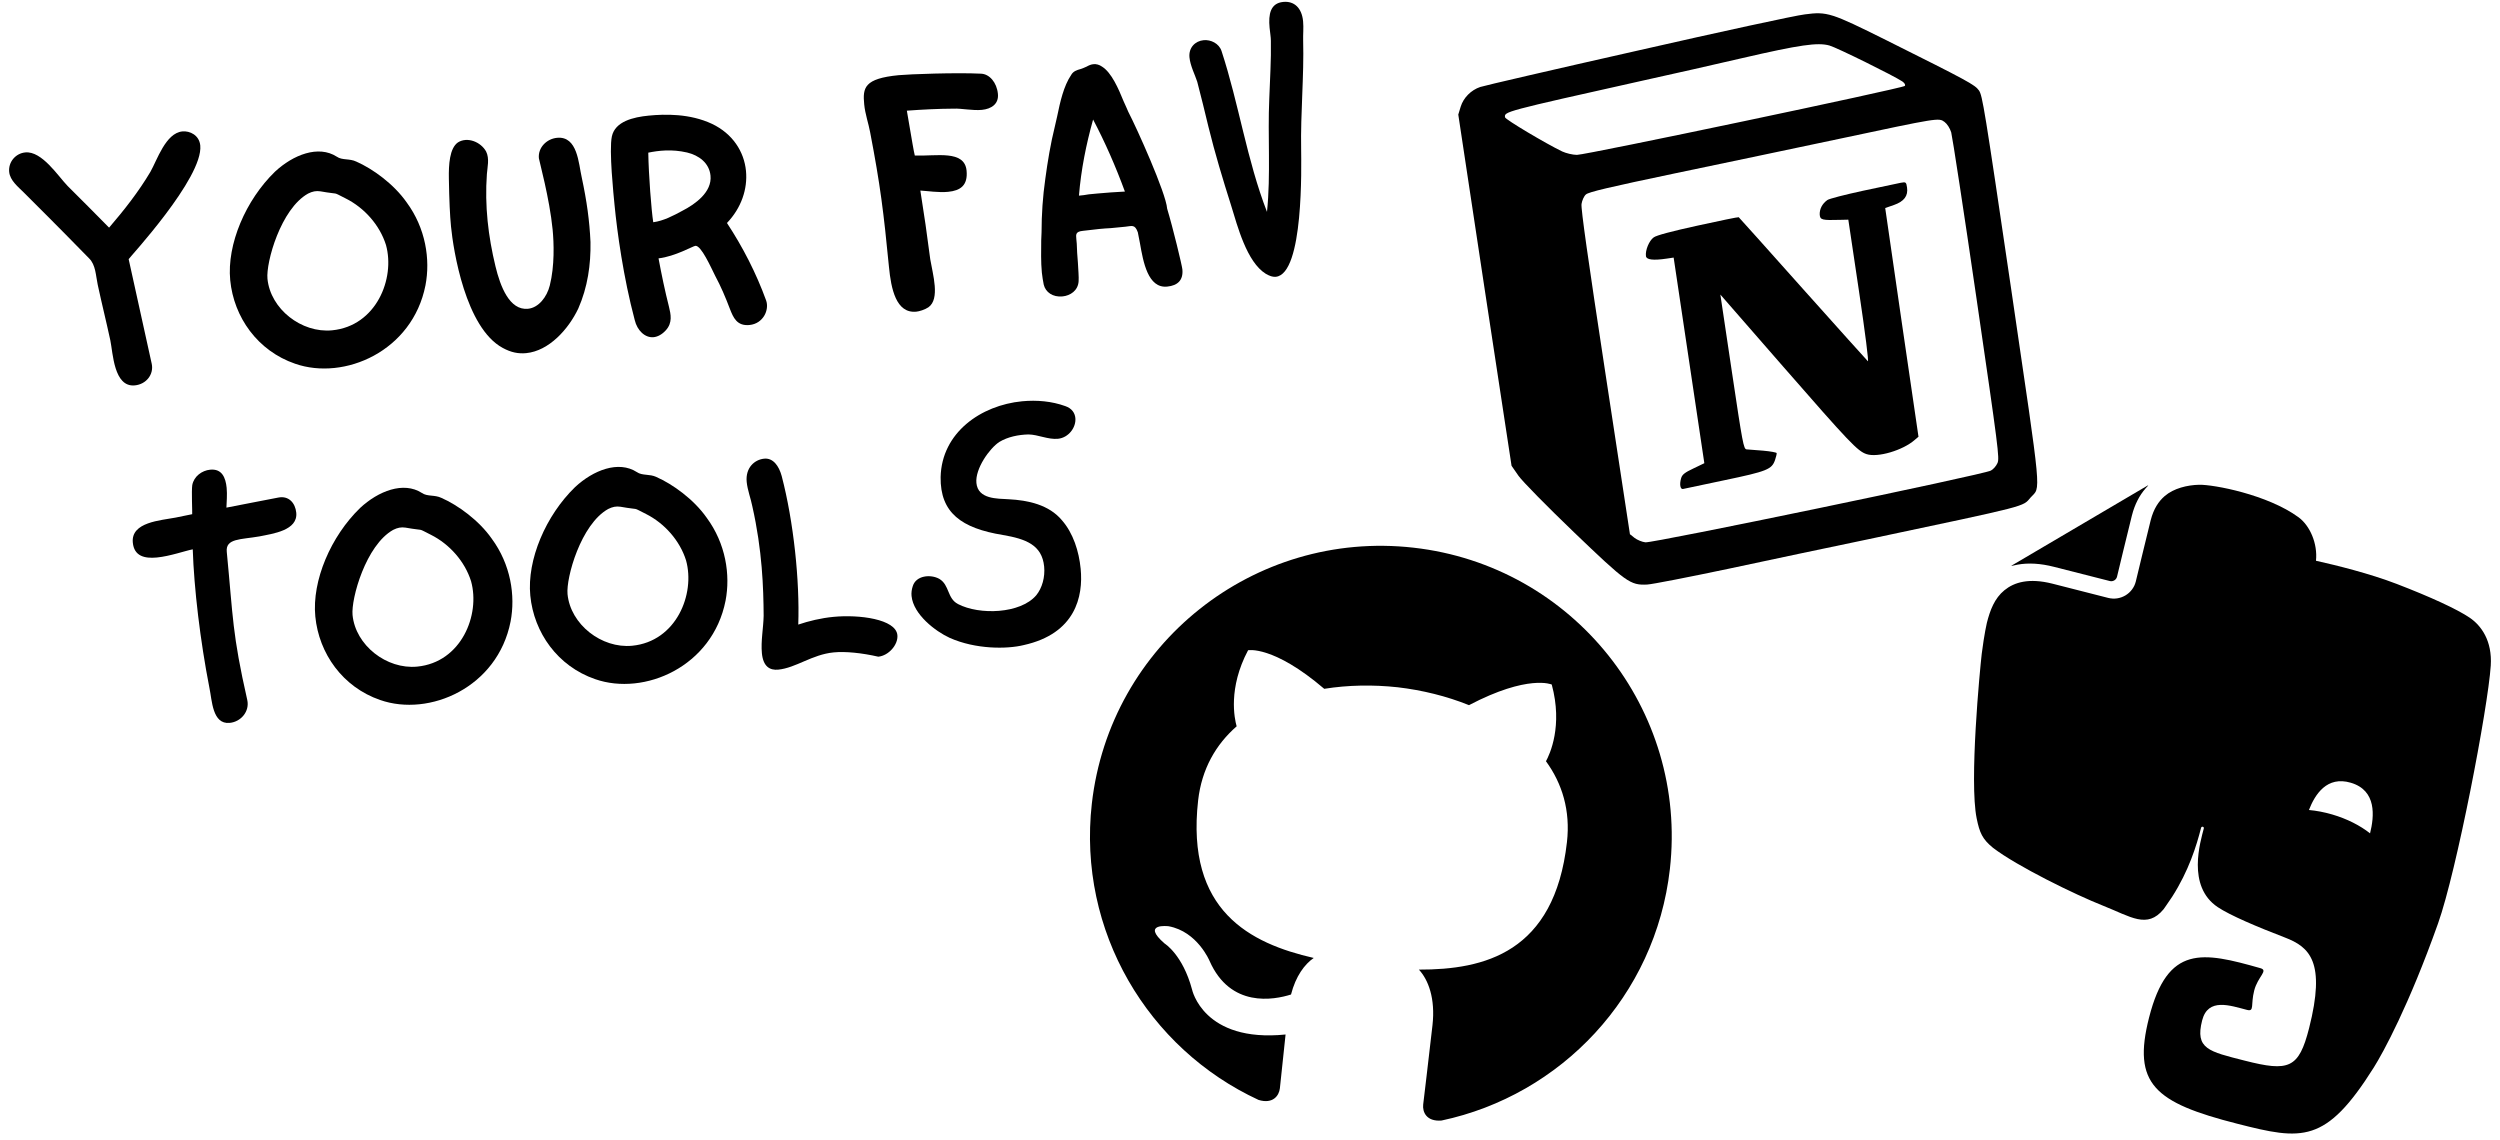 <svg xmlns="http://www.w3.org/2000/svg" xmlns:xlink="http://www.w3.org/1999/xlink" width="1000" zoomAndPan="magnify" viewBox="0 0 750 342" height="456" preserveAspectRatio="xMidYMid meet" version="1.0"><defs><clipPath id="cad8b25e7e"><path d="M 603.078 145.352 L 644.895 145.352 L 644.895 175 L 603.078 175 Z M 603.078 145.352 " clip-rule="nonzero"/></clipPath><clipPath id="e4c78214b6"><path d="M 610.07 131.719 L 759.227 169.723 L 713.805 347.98 L 564.648 309.98 Z M 610.07 131.719 " clip-rule="nonzero"/></clipPath><clipPath id="0035d2cf0c"><path d="M 610.07 131.719 L 759.227 169.723 L 713.805 347.98 L 564.648 309.98 Z M 610.07 131.719 " clip-rule="nonzero"/></clipPath><clipPath id="f5bb3f5939"><path d="M 592 145.352 L 748 145.352 L 748 340.297 L 592 340.297 Z M 592 145.352 " clip-rule="nonzero"/></clipPath><clipPath id="0e1a20e867"><path d="M 610.07 131.719 L 759.227 169.723 L 713.805 347.98 L 564.648 309.98 Z M 610.07 131.719 " clip-rule="nonzero"/></clipPath><clipPath id="afefca4231"><path d="M 610.07 131.719 L 759.227 169.723 L 713.805 347.98 L 564.648 309.98 Z M 610.07 131.719 " clip-rule="nonzero"/></clipPath><clipPath id="fa81864e29"><path d="M 356 0.547 L 392 0.547 L 392 84 L 356 84 Z M 356 0.547 " clip-rule="nonzero"/></clipPath><clipPath id="4c66eef069"><path d="M 437 3.18 L 611.441 3.18 L 611.441 175.461 L 437 175.461 Z M 437 3.18 " clip-rule="nonzero"/></clipPath><clipPath id="4a189dcf07"><path d="M 435.328 19.934 L 590.043 -3.156 L 614.055 157.746 L 459.336 180.832 Z M 435.328 19.934 " clip-rule="nonzero"/></clipPath><clipPath id="328c97d6fc"><path d="M 435.328 19.934 L 590.043 -3.156 L 614.055 157.746 L 459.336 180.832 Z M 435.328 19.934 " clip-rule="nonzero"/></clipPath><clipPath id="5e58ef39c3"><path d="M 435.328 19.934 L 590.043 -3.156 L 614.055 157.746 L 459.336 180.832 Z M 435.328 19.934 " clip-rule="nonzero"/></clipPath><clipPath id="bf843c0f1e"><path d="M 493 54 L 576 54 L 576 147 L 493 147 Z M 493 54 " clip-rule="nonzero"/></clipPath><clipPath id="72d56ccc58"><path d="M 435.328 19.934 L 590.043 -3.156 L 614.055 157.746 L 459.336 180.832 Z M 435.328 19.934 " clip-rule="nonzero"/></clipPath><clipPath id="2905ceea9b"><path d="M 435.328 19.934 L 590.043 -3.156 L 614.055 157.746 L 459.336 180.832 Z M 435.328 19.934 " clip-rule="nonzero"/></clipPath><clipPath id="00fcf28100"><path d="M 435.328 19.934 L 590.043 -3.156 L 614.055 157.746 L 459.336 180.832 Z M 435.328 19.934 " clip-rule="nonzero"/></clipPath><clipPath id="3200c68298"><path d="M 326 163 L 502 163 L 502 337 L 326 337 Z M 326 163 " clip-rule="nonzero"/></clipPath><clipPath id="8a10eb2ceb"><path d="M 337.32 154.512 L 511.418 174.16 L 492.332 343.285 L 318.238 323.629 Z M 337.32 154.512 " clip-rule="nonzero"/></clipPath><clipPath id="ef0e388e68"><path d="M 337.32 154.512 L 511.418 174.16 L 492.332 343.285 L 318.238 323.629 Z M 337.32 154.512 " clip-rule="nonzero"/></clipPath></defs><g clip-path="url(#cad8b25e7e)"><g clip-path="url(#e4c78214b6)"><g clip-path="url(#0035d2cf0c)"><path fill="#000000" d="M 616.199 170.051 L 632.938 174.309 C 633.168 174.367 633.395 174.383 633.629 174.348 C 633.867 174.309 634.082 174.238 634.289 174.113 C 634.492 173.996 634.664 173.84 634.805 173.648 C 634.949 173.461 635.047 173.25 635.105 173.023 C 635.105 173.016 638.562 158.621 639.574 154.637 L 639.59 154.59 C 640.418 151.316 641.836 148.633 643.645 146.547 L 644.488 145.621 C 644.41 145.613 644.34 145.633 644.266 145.672 L 603.562 169.633 C 603.492 169.664 603.434 169.719 603.391 169.789 C 604.148 169.633 605.184 169.41 605.328 169.383 C 608.48 168.82 612.094 169 616.199 170.051 Z M 616.199 170.051 " fill-opacity="1" fill-rule="nonzero"/></g></g></g><g clip-path="url(#f5bb3f5939)"><g clip-path="url(#0e1a20e867)"><g clip-path="url(#afefca4231)"><path fill="#000000" d="M 747.227 199.695 C 747.707 192.238 744.371 187.66 740.898 185.305 C 737.156 182.766 729.184 179.086 719 175.172 C 710.801 172.023 700.844 169.574 694.793 168.227 C 695.328 163.105 693.016 157.715 689.547 155.168 C 680.289 148.391 664.09 145.328 659.707 145.43 C 656.223 145.516 652.148 146.465 649.414 148.82 C 647.586 150.398 646.09 152.633 645.207 156.066 C 644.711 158.008 643.602 162.594 642.613 166.68 C 641.621 170.77 640.746 174.434 640.738 174.461 C 640.629 174.891 640.477 175.309 640.289 175.715 C 640.094 176.113 639.863 176.492 639.594 176.852 C 639.328 177.211 639.027 177.539 638.695 177.84 C 638.359 178.133 638 178.398 637.621 178.629 C 637.238 178.852 636.832 179.039 636.414 179.191 C 635.996 179.34 635.562 179.445 635.121 179.512 C 634.676 179.578 634.23 179.598 633.789 179.57 C 633.344 179.551 632.906 179.477 632.473 179.375 L 615.742 175.105 C 612.18 174.199 609.301 174.109 606.973 174.52 C 604.648 174.938 602.844 175.84 601.34 177.062 C 598.344 179.492 597.008 183.098 596.055 186.875 C 596.055 186.875 595.305 189.973 594.52 196.141 C 593.965 200.914 590.742 234.5 593.004 245.535 C 593.879 249.82 594.703 251.734 597.898 254.34 C 605.098 259.863 622.57 268.414 630.938 271.719 C 639.289 275.027 644.117 278.73 649.074 272.777 C 649.09 272.758 650.152 271.262 651.648 269.027 C 656.621 261.246 658.934 253.805 660.32 248.352 C 660.465 247.789 661.289 247.973 661.137 248.551 C 660.156 252.406 655.941 265.852 665.312 272.133 C 669.012 274.609 677.113 278.047 685.422 281.234 C 692.941 284.102 697.785 288.578 692.723 308.465 C 689.637 320.559 686.676 321.574 673.402 318.188 C 662.641 315.445 658.465 314.68 660.641 306.129 C 662.406 299.215 669.055 301.676 674.121 302.973 C 676.387 303.547 675.164 301.449 676.258 297.176 C 677.34 292.93 680.621 291.16 678.125 290.453 C 660.73 285.508 650.305 283.344 644.719 305.266 C 639.656 325.16 646.32 330.793 671.188 337.121 C 690.676 342.094 697.699 343.207 712.121 320.273 C 714.969 315.746 722.66 301.676 731.426 277 C 736.969 261.398 746.387 212.441 747.227 199.695 Z M 699.66 244.34 C 697.273 243.645 694.922 243.199 692.676 243 C 694.531 238.25 698.09 232.734 705.207 234.812 C 713.086 237.113 712.281 244.914 711.016 250.004 C 708.043 247.656 704.141 245.652 699.66 244.34 Z M 699.66 244.34 " fill-opacity="1" fill-rule="nonzero"/></g></g></g><path fill="#000000" d="M 40.441 115.617 C 43.855 115.285 46.164 112.363 45.531 109.195 L 38.598 77.746 C 38.578 77.531 61.02 53.363 60.082 43.648 C 59.781 40.551 56.957 39.207 54.711 39.426 C 49.691 39.91 47.137 48.027 45.113 51.566 C 41.59 57.512 37.18 63.117 32.723 68.293 C 28.543 64.059 24.473 59.93 20.305 55.809 C 17.43 52.855 12.594 45.234 7.574 45.727 C 4.688 46.008 2.461 48.594 2.754 51.578 C 3.004 54.148 5.453 56.062 7.125 57.734 C 11.426 62.059 15.945 66.469 26.719 77.5 C 28.738 79.461 28.73 82.695 29.32 85.438 C 30.691 91.77 31.723 95.766 33.098 102.098 C 33.895 105.902 34.141 116.223 40.441 115.617 Z M 40.441 115.617 " fill-opacity="1" fill-rule="nonzero"/><path fill="#000000" d="M 88.527 109.117 C 103.254 114.262 123.738 105.375 127.641 85.598 C 129.141 77.797 127.699 68.453 121.988 60.703 C 118.105 55.156 111.734 50.594 106.895 48.48 C 104.863 47.492 102.66 48.141 101.039 47.004 C 95.52 43.441 87.945 46.441 82.504 51.496 C 73.734 59.996 68.02 73.273 69.066 84.062 C 70.145 95.16 77.27 105.25 88.527 109.117 Z M 99.629 99.094 C 90.449 99.984 81.121 92.699 80.238 83.625 C 79.762 78.711 84.234 62.645 92.414 58.078 C 93.75 57.41 94.809 57.199 96.121 57.398 C 102.375 58.516 99.238 57.305 103.77 59.566 C 109.324 62.363 113.918 67.523 115.793 73.488 C 118.602 83.566 112.871 97.809 99.629 99.094 Z M 99.629 99.094 " fill-opacity="1" fill-rule="nonzero"/><path fill="#000000" d="M 157.852 105.941 C 164.688 105.281 170.523 98.785 173.48 92.574 C 176.305 86.152 177.266 79.375 177.148 72.602 C 176.852 66.27 176.082 60.52 174.5 53.129 C 173.574 49.125 173.297 40.742 167.105 41.344 C 164.008 41.645 161.355 44.27 161.664 47.477 C 161.727 48.117 164.883 59.559 165.785 68.848 C 166.172 72.801 166.418 79.781 164.938 85.641 C 164.086 89.066 161.598 92.324 158.395 92.633 C 152.84 93.176 150.086 85.895 148.641 79.891 C 146.477 70.941 145.375 61.773 146.066 52.223 C 146.195 50.273 146.91 47.613 145.836 45.453 C 144.27 42.59 140.227 40.93 137.383 42.723 C 134.855 44.473 134.586 49.457 134.66 53.547 C 134.77 60.219 134.98 64.617 135.301 67.93 C 135.996 75.082 139.648 98.336 150.805 104.367 C 153.305 105.738 155.508 106.168 157.852 105.941 Z M 157.852 105.941 " fill-opacity="1" fill-rule="nonzero"/><path fill="#000000" d="M 196.082 101.156 C 197.262 101.039 198.598 100.371 199.762 99.07 C 201.809 96.824 201.238 94.297 200.703 92.082 C 199.477 87.246 198.469 82.383 197.559 77.512 C 202.57 76.922 207.879 73.82 208.621 73.746 C 210.332 73.578 213.227 80.09 214.562 82.762 C 216.273 85.938 217.672 89.25 218.977 92.684 C 219.984 95.277 221.094 97.863 224.832 97.504 C 229 97.098 230.855 92.93 229.832 90.121 C 226.883 82 222.891 74.191 218.09 66.898 C 222.395 62.387 224.324 56.699 223.793 51.25 C 223.23 45.488 219.801 40.105 213.586 37.152 C 206.922 34.027 199.5 34.211 194.594 34.688 C 190 35.133 184.52 36.422 183.559 40.93 C 182.672 45.117 184.07 58.453 184.367 61.547 C 185.16 69.664 187.008 83.176 190.414 95.996 C 191.152 99.156 193.523 101.402 196.082 101.156 Z M 195.973 66.672 C 195.406 63.066 194.594 52.473 194.484 45.797 C 197.547 45.176 201.492 44.684 206.121 45.75 C 209.656 46.594 212.785 48.875 213.156 52.715 C 213.633 57.629 208.598 61.242 204.695 63.242 C 202.031 64.684 199.059 66.266 195.973 66.672 Z M 195.973 66.672 " fill-opacity="1" fill-rule="nonzero"/><path fill="#000000" d="M 274.891 93.5 C 275.742 93.422 277.422 92.934 278.531 92.18 C 282.066 89.68 279.844 82.355 279.078 77.793 C 278.191 70.867 277.199 63.961 276.105 57.168 C 278.27 57.285 281.555 57.828 284.445 57.547 C 288.07 57.191 290.402 55.672 289.973 51.188 C 289.359 44.891 280.824 46.902 274.441 46.66 C 274.07 45.078 273.809 43.484 272.055 33.203 C 276.656 32.863 281.375 32.621 286.117 32.594 C 288.371 32.484 291.781 33.227 294.559 32.961 C 297.441 32.68 299.668 31.168 299.375 28.176 C 299.047 24.762 296.852 22.172 294.258 22.102 C 286.895 21.734 272.715 22.25 269.621 22.551 C 259.262 23.559 258.773 26.301 259.262 31.32 C 259.539 34.203 260.578 37.117 261.039 39.664 C 264.09 55.535 265.09 63.629 266.688 80.074 C 267.32 86.59 268.801 94.094 274.891 93.5 Z M 274.891 93.5 " fill-opacity="1" fill-rule="nonzero"/><path fill="#000000" d="M 350.148 85.98 C 353.352 85.672 355.023 84 354.711 80.797 C 354.598 79.621 351.887 68.352 350.145 62.598 C 349.797 57.887 341.004 38.367 338.488 33.547 C 338.07 32.613 337.652 31.582 337.109 30.445 C 335.547 26.609 333.457 21.746 330.594 19.977 C 329.785 19.41 328.895 19.168 328.047 19.25 C 327.297 19.324 326.676 19.598 325.961 19.996 C 325.34 20.27 324.723 20.547 324.199 20.703 C 323.043 21.027 321.996 21.348 321.348 22.484 C 319.09 25.832 318.043 30.566 317.16 34.859 L 316.48 37.832 C 315.16 43.137 314.285 48.504 313.594 53.637 C 312.824 58.996 312.477 64.309 312.465 69.699 L 312.367 72.082 C 312.348 75.207 312.242 78.559 312.555 81.766 C 312.68 83.047 312.902 84.211 313.117 85.371 C 313.664 87.691 315.859 89.199 318.75 88.926 C 321.094 88.699 323.426 87.176 323.586 84.359 C 323.676 83.055 323.48 81.027 323.375 78.879 C 323.18 76.852 323.086 74.812 323.027 73.094 L 322.898 71.703 C 322.762 70.32 322.676 69.461 324.922 69.246 C 329.074 68.738 331 68.547 333.246 68.438 L 337.625 68.012 C 339.551 67.824 340.461 67.195 341.348 69.699 L 341.988 72.977 C 342.969 78.598 344.387 86.543 350.148 85.98 Z M 337.469 57.469 C 334.68 57.629 332 57.781 329.328 58.043 L 326.66 58.297 C 325.602 58.504 324.641 58.605 323.684 58.695 C 324.324 50.875 325.852 43.289 327.93 35.859 C 331.496 42.629 334.68 49.867 337.469 57.469 Z M 337.469 57.469 " fill-opacity="1" fill-rule="nonzero"/><g clip-path="url(#fa81864e29)"><path fill="#000000" d="M 382.738 83.039 C 391.172 82.215 390.375 49.527 390.344 44.785 C 390.141 33.812 391.238 22.93 390.945 12.07 C 390.891 10.457 391.113 8.281 390.926 6.359 C 390.547 2.406 388.285 0.258 384.973 0.578 C 381.129 0.949 380.484 4.242 380.875 8.305 C 381.02 9.797 381.262 11.176 381.262 12.254 C 381.379 17.957 380.98 23.816 380.785 29.547 C 380.27 40.914 381.262 52.246 380.098 63.566 C 374.055 47.984 371.668 31.188 366.461 15.305 C 365.703 13.012 363.215 11.848 361.086 12.055 C 358.516 12.305 356.559 14.328 356.84 17.211 C 357.086 19.773 358.543 22.543 359.172 24.527 C 360.359 29.051 361.438 33.473 362.523 38 C 364.484 46.004 366.867 53.859 369.352 61.699 C 371.23 67.77 374.008 78.602 379.746 82.145 C 380.883 82.785 381.777 83.129 382.738 83.039 Z M 382.738 83.039 " fill-opacity="1" fill-rule="nonzero"/></g><path fill="#000000" d="M 68.91 216.867 C 72.328 216.535 74.938 213.371 74.18 209.996 C 69.645 189.957 69.965 185.508 68.031 165.539 C 67.633 161.48 72.203 161.902 77.816 160.922 C 81.836 160.105 89.395 159.148 88.879 153.812 C 88.598 150.93 86.652 148.637 83.48 149.27 C 78.301 150.309 73.105 151.242 67.926 152.289 C 67.984 150.668 68.191 148.383 67.996 146.355 C 67.695 143.262 66.574 140.562 63.051 140.906 C 60.594 141.145 58.176 142.887 57.68 145.52 C 57.418 147.273 57.719 153.715 57.66 154.258 C 55.977 154.637 54.277 154.91 52.695 155.273 C 48.254 156.137 39.242 156.582 39.844 162.777 C 40.234 166.832 43.332 167.609 47.07 167.25 C 51.016 166.867 55.5 165.246 57.824 164.801 C 58.211 176.516 60.039 192.074 62.844 206.461 C 63.621 210.055 63.684 217.371 68.91 216.867 Z M 68.91 216.867 " fill-opacity="1" fill-rule="nonzero"/><path fill="#000000" d="M 114.059 210.004 C 128.785 215.148 149.27 206.262 153.168 186.484 C 154.672 178.684 153.227 169.34 147.516 161.59 C 143.637 156.043 137.266 151.484 132.422 149.367 C 130.391 148.379 128.191 149.027 126.57 147.891 C 121.047 144.328 113.477 147.328 108.035 152.387 C 99.266 160.887 93.547 174.16 94.594 184.949 C 95.672 196.051 102.801 206.137 114.059 210.004 Z M 125.16 199.984 C 115.98 200.871 106.648 193.586 105.766 184.512 C 105.289 179.598 109.766 163.531 117.945 158.965 C 119.277 158.297 120.336 158.09 121.648 158.285 C 127.902 159.402 124.766 158.191 129.301 160.453 C 134.855 163.25 139.449 168.41 141.324 174.379 C 144.133 184.453 138.402 198.695 125.16 199.984 Z M 125.16 199.984 " fill-opacity="1" fill-rule="nonzero"/><path fill="#000000" d="M 178.551 203.746 C 193.277 208.887 213.762 200 217.664 180.223 C 219.164 172.422 217.723 163.078 212.012 155.332 C 208.129 149.781 201.762 145.223 196.918 143.105 C 194.887 142.117 192.684 142.766 191.062 141.629 C 185.543 138.066 177.973 141.066 172.527 146.125 C 163.762 154.625 158.043 167.902 159.09 178.688 C 160.168 189.789 167.293 199.875 178.551 203.746 Z M 189.652 193.723 C 180.473 194.609 171.145 187.324 170.262 178.25 C 169.785 173.336 174.258 157.27 182.441 152.703 C 183.773 152.039 184.832 151.828 186.145 152.023 C 192.398 153.141 189.262 151.934 193.797 154.191 C 199.348 156.988 203.941 162.152 205.816 168.117 C 208.625 178.191 202.898 192.434 189.652 193.723 Z M 189.652 193.723 " fill-opacity="1" fill-rule="nonzero"/><path fill="#000000" d="M 233.465 200.895 C 238.801 200.371 243.59 196.355 250.098 195.719 C 253.625 195.379 258.527 195.871 263.484 197.008 C 266.582 196.707 269.496 193.406 269.215 190.527 C 268.746 185.719 257.723 184.312 250.039 185.059 C 246.301 185.418 242.609 186.316 239.48 187.375 C 239.938 174.289 238.109 156.57 234.508 142.805 C 233.672 139.754 231.93 137.336 229.262 137.598 C 226.383 137.879 223.598 140.301 224.008 144.574 C 224.25 147.031 225.258 149.625 225.688 151.848 C 228.699 165.137 229.039 176.418 229.094 184.719 C 229.02 188.391 228.219 192.348 228.57 195.98 C 228.961 200.039 231.008 201.129 233.465 200.895 Z M 233.465 200.895 " fill-opacity="1" fill-rule="nonzero"/><path fill="#000000" d="M 307.125 193.523 C 322.637 190.082 325.008 178.961 324.199 170.637 C 323.688 165.402 321.977 159.961 318.586 156.086 C 314.68 151.402 308.406 150.07 302.559 149.773 C 299.191 149.566 293.398 149.801 292.922 144.895 C 292.504 140.621 296.867 134.488 299.809 132.578 C 302.355 131.043 305.523 130.41 308.535 130.332 C 311.449 130.375 314.402 131.918 317.395 131.633 C 320.598 131.316 322.879 128.188 322.609 125.41 C 322.465 123.914 321.57 122.492 319.566 121.824 C 315.547 120.379 311.086 119.957 306.602 120.387 C 294.32 121.582 282.5 129.738 282.188 143.129 C 282.035 153.82 288.418 158.477 300.898 160.504 C 307.699 161.672 312.613 163.457 313.246 169.973 C 313.547 173.066 312.684 176.387 310.848 178.613 C 306.105 184.141 293.863 184.574 287.395 181.215 C 284.102 179.484 284.898 175.531 281.809 173.668 C 279.188 172.199 274.809 172.629 273.828 175.852 C 273.496 176.852 273.371 177.832 273.465 178.793 C 274.004 184.344 280.645 189.414 284.93 191.367 C 292.699 194.82 302.074 194.773 307.125 193.523 Z M 307.125 193.523 " fill-opacity="1" fill-rule="nonzero"/><g clip-path="url(#4c66eef069)"><g clip-path="url(#4a189dcf07)"><g clip-path="url(#328c97d6fc)"><g clip-path="url(#5e58ef39c3)"><path fill="#000000" d="M 491.137 15.215 C 466.219 20.832 445.055 25.742 444.074 26.094 C 441.324 27.016 439.043 29.309 438.207 32 L 437.484 34.371 L 445.445 87.051 L 453.465 139.734 L 455.562 142.758 C 456.742 144.43 464.148 151.953 472.152 159.641 C 487.961 174.793 489.059 175.609 494.176 175.363 C 495.66 175.289 506.57 173.148 518.355 170.672 C 530.188 168.137 549.168 164.125 560.562 161.758 C 609.199 151.461 606.719 152.09 609.18 149.254 C 612.273 145.816 612.734 150.625 603.328 86.551 C 595.324 32.23 594.742 28.668 593.684 27.133 C 592.453 25.414 590.539 24.367 565.832 12.031 C 549.301 3.812 548.164 3.422 541.441 4.316 C 538.656 4.629 515.996 9.551 491.137 15.215 Z M 548.809 13.648 C 551.07 14.281 568.145 22.723 570.719 24.445 C 571.418 24.965 571.691 25.434 571.438 25.781 C 570.82 26.484 475.906 46.453 473.078 46.465 C 471.793 46.453 469.816 45.977 468.648 45.434 C 463.828 43.121 451.613 35.855 451.516 35.203 C 451.262 33.488 450.91 33.543 493.137 24.113 C 501.219 22.344 514.477 19.336 522.543 17.461 C 540.016 13.418 545.32 12.68 548.809 13.648 Z M 583.355 36.578 C 584.156 37.18 584.969 38.449 585.367 39.723 C 585.691 40.906 589.156 63.402 592.965 89.633 C 599.531 134.672 599.902 137.492 599.238 138.93 C 598.859 139.805 597.977 140.812 597.258 141.176 C 595.27 142.348 495.777 162.992 493.621 162.699 C 492.625 162.594 491.195 161.988 490.387 161.387 L 488.98 160.262 L 481.59 111.758 C 476.402 77.711 474.254 62.625 474.457 61.207 C 474.613 60.152 475.188 58.832 475.781 58.336 C 476.602 57.598 482.473 56.207 502.754 51.953 C 516.996 49.008 539.023 44.328 551.66 41.676 C 581.715 35.285 581.617 35.301 583.355 36.578 Z M 583.355 36.578 " fill-opacity="1" fill-rule="nonzero"/></g></g></g></g><g clip-path="url(#bf843c0f1e)"><g clip-path="url(#72d56ccc58)"><g clip-path="url(#2905ceea9b)"><g clip-path="url(#00fcf28100)"><path fill="#000000" d="M 558.871 57.234 C 553.48 58.402 548.719 59.625 548.207 60.012 C 546.668 61.113 545.871 62.668 545.91 64.309 C 546.008 65.988 546.543 66.113 552.082 65.957 L 554.496 65.902 L 557.695 87.352 C 559.598 100.113 560.656 108.586 560.367 108.371 C 560.074 108.109 551.301 98.324 540.844 86.633 C 530.387 74.895 521.734 65.242 521.617 65.164 C 521.5 65.074 516.004 66.203 509.418 67.652 C 501.336 69.426 496.926 70.594 496.098 71.227 C 494.742 72.203 493.527 75.102 493.789 76.867 C 493.945 77.918 495.945 78.188 499.977 77.586 L 502.094 77.273 L 511.301 138.961 L 508.035 140.531 C 505.48 141.734 504.648 142.367 504.344 143.438 C 503.793 145.27 504.074 146.816 504.883 146.699 C 505.184 146.652 510.828 145.449 517.316 144.07 C 530.156 141.387 531.566 140.82 532.527 137.949 C 532.816 137.086 533.039 136.18 533 135.93 C 532.965 135.73 531.117 135.391 528.922 135.199 C 526.68 135.023 524.438 134.848 523.969 134.812 C 523.074 134.691 522.793 133.141 519.566 111.535 L 516.109 88.371 L 535.012 110.051 C 554.836 132.77 557.277 135.336 559.938 136.227 C 563.25 137.367 570.895 135.102 574.441 131.953 L 575.547 131.02 L 570.535 96.742 L 565.562 62.406 L 568.156 61.508 C 571.238 60.43 572.488 58.754 572.109 56.238 C 571.875 54.633 571.758 54.547 570.254 54.828 C 569.359 55 564.211 56.078 558.871 57.234 Z M 558.871 57.234 " fill-opacity="1" fill-rule="nonzero"/></g></g></g></g><g clip-path="url(#3200c68298)"><g clip-path="url(#8a10eb2ceb)"><g clip-path="url(#ef0e388e68)"><path fill="#000000" d="M 424.035 164.301 C 376.152 158.898 332.949 193.285 327.547 241.117 C 323.227 279.379 344.41 314.641 377.574 329.98 C 381.816 331.273 383.711 328.773 383.965 326.484 C 384.199 324.422 384.887 317.586 385.672 310.348 C 360.953 312.863 357.609 296.836 357.609 296.836 C 354.793 286.375 349.41 283.078 349.41 283.078 C 342.148 276.809 350.598 277.875 350.598 277.875 C 359.234 279.469 362.883 288.305 362.883 288.305 C 369.121 302.414 382.102 300.004 387.305 298.352 C 388.715 292.836 391.395 289.27 394.117 287.387 C 375.105 283.023 355.695 273.316 359.438 240.129 C 360.508 230.676 364.77 223.332 370.996 217.895 C 370.344 215.617 368.371 206.469 374.426 195.074 C 374.426 195.074 381.973 193.566 397.273 206.645 C 404.41 205.5 411.938 205.379 419.305 206.18 C 426.668 207.043 433.988 208.84 440.695 211.547 C 458.516 202.207 465.523 205.359 465.523 205.359 C 468.898 217.816 464.93 226.293 463.789 228.371 C 468.66 235.059 471.156 243.168 470.086 252.621 C 466.336 285.887 445.219 290.918 425.668 290.883 C 428.48 293.922 430.656 299.5 429.742 307.586 C 428.434 319.168 427.285 328.484 426.957 331.336 C 426.703 333.641 427.957 336.516 432.445 336.164 C 468.18 328.582 496.652 298.941 500.969 260.684 C 506.367 212.859 471.922 169.703 424.035 164.301 " fill-opacity="1" fill-rule="nonzero"/></g></g></g></svg>